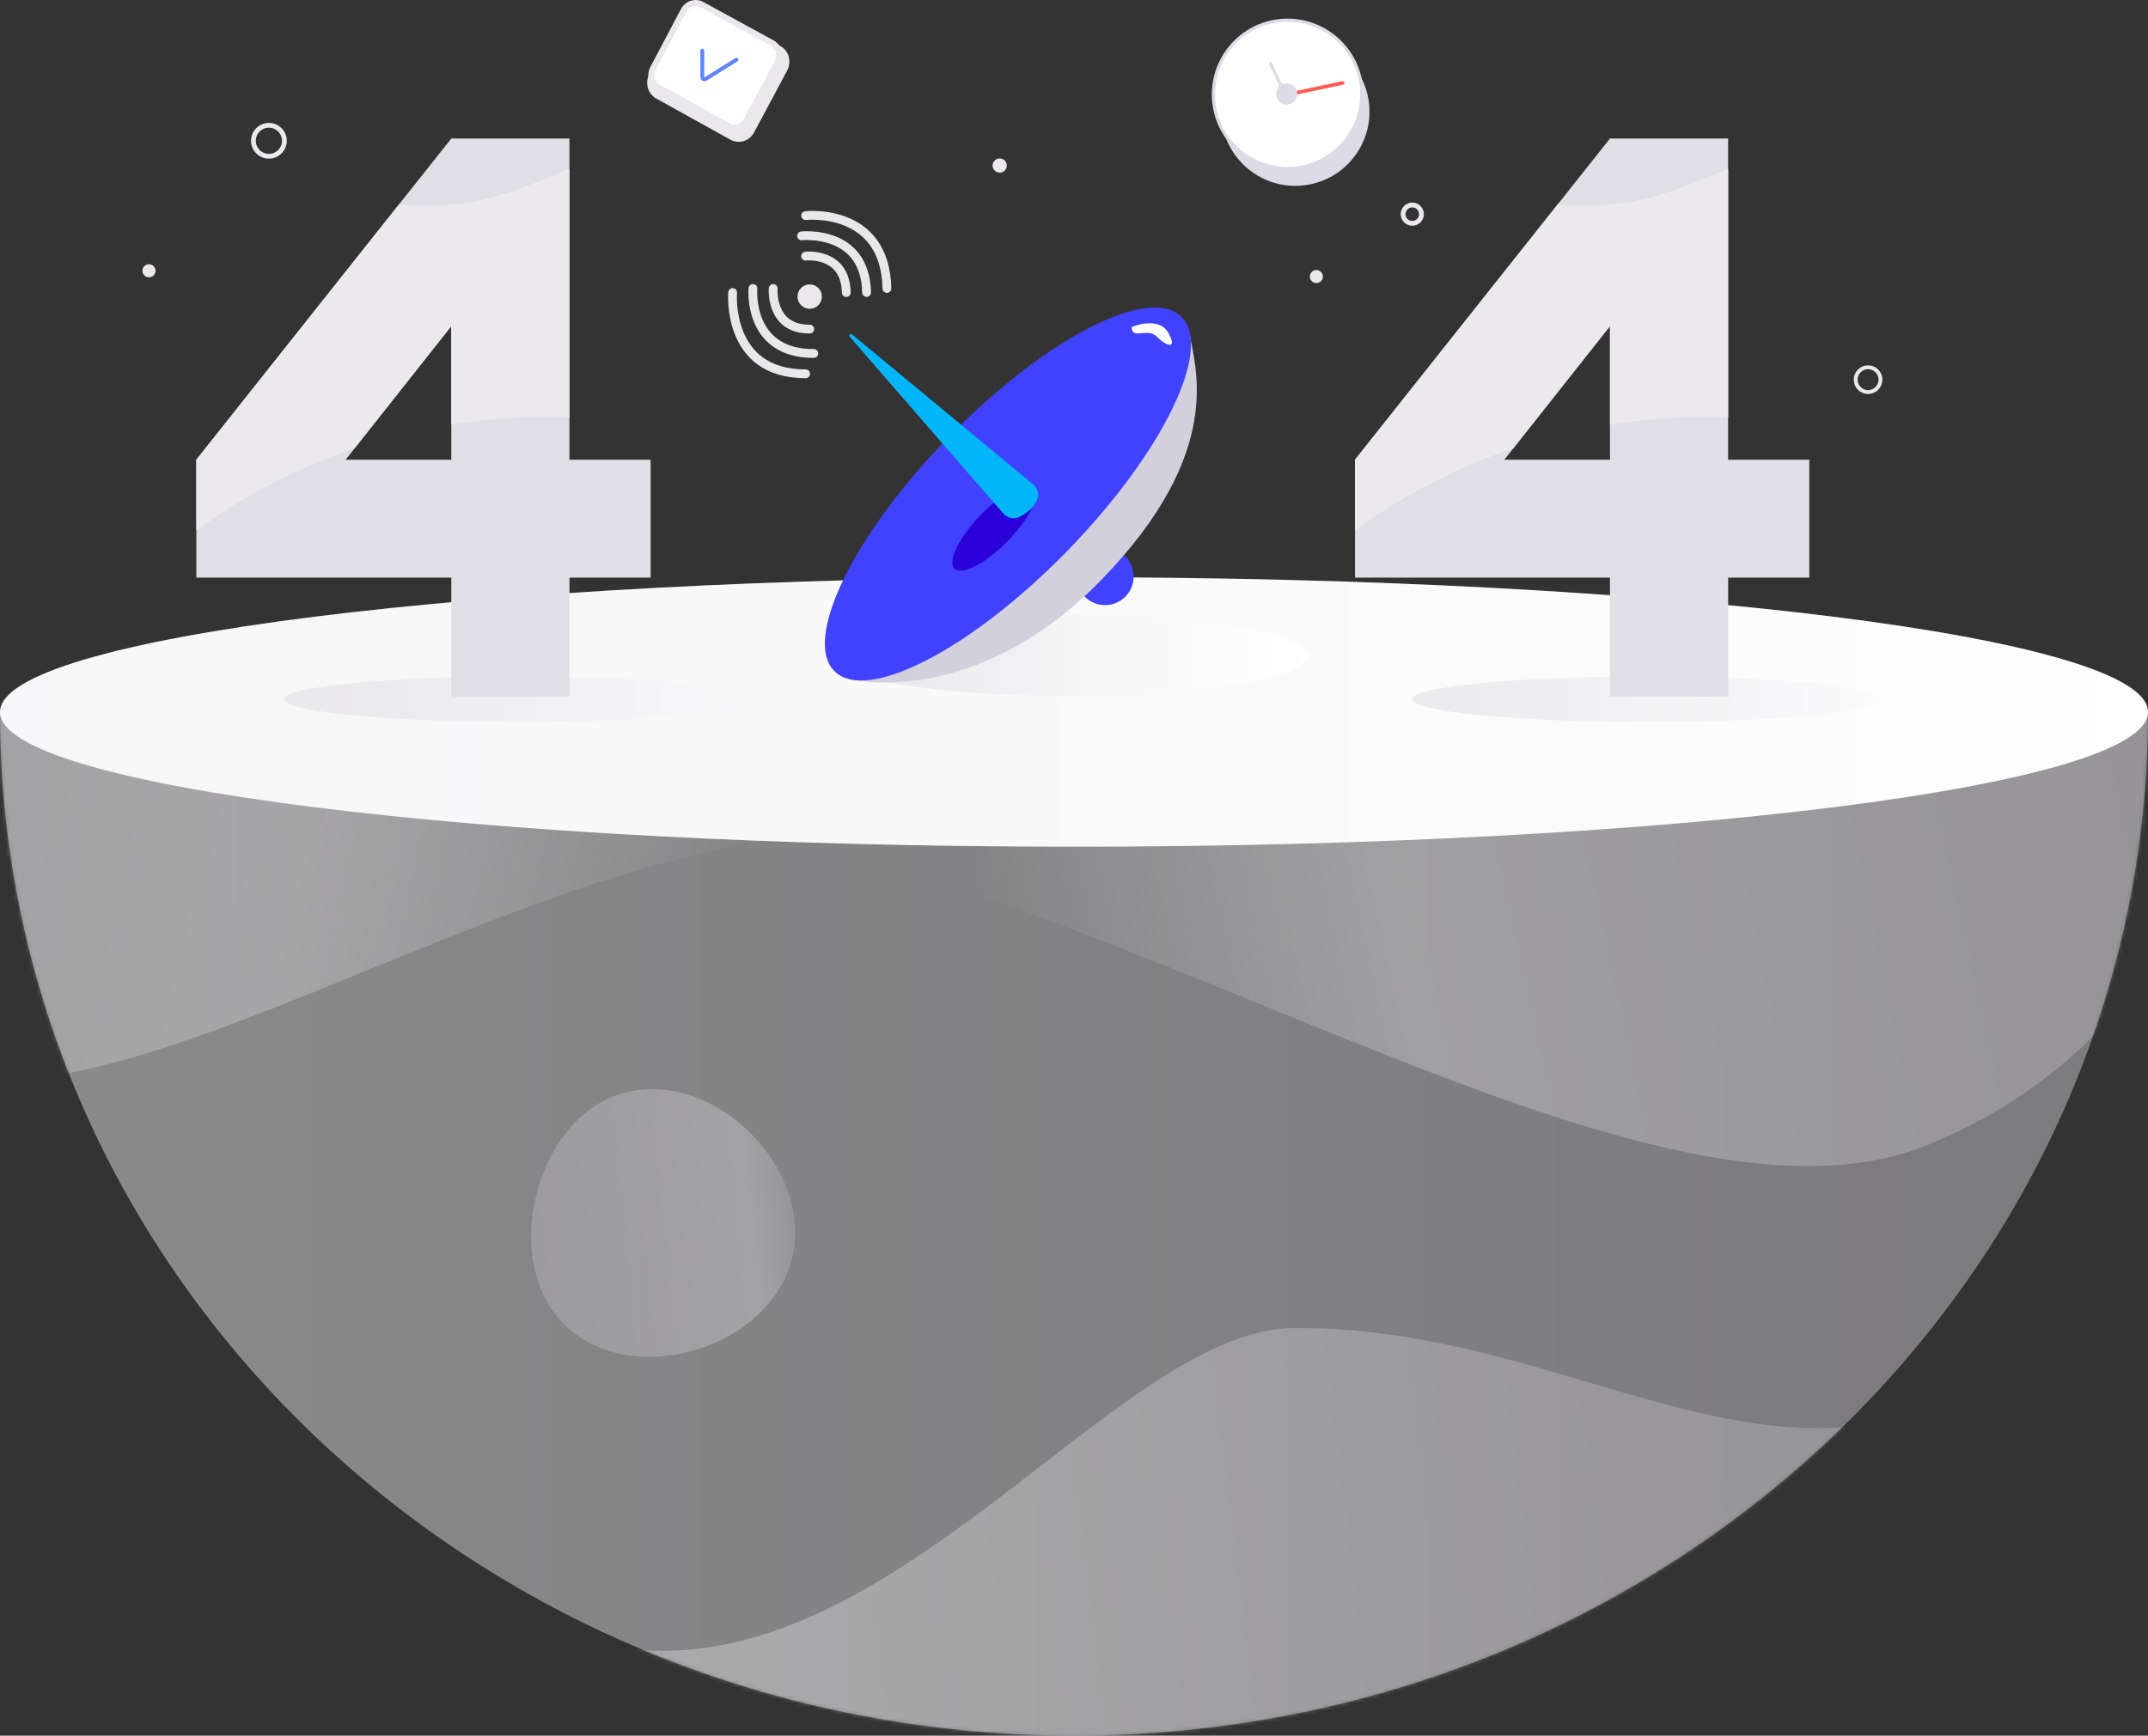 <svg width="558" height="451" viewBox="0 0 558 451" fill="none" xmlns="http://www.w3.org/2000/svg">
<rect x="0" y="0" width="558" height="451" fill="#333333" stroke="none"/>
<path opacity="0.44" d="M279 451C124.912 451 0 331.908 0 185H558C558 331.908 433.087 451 279 451Z" fill="url(#paint0_linear_6_9505)"/>
<mask id="mask0_6_9505" style="mask-type:alpha" maskUnits="userSpaceOnUse" x="0" y="185" width="558" height="266">
<path d="M279 451C124.912 451 0 331.908 0 185H558C558 331.908 433.087 451 279 451Z" fill="url(#paint1_linear_6_9505)"/>
</mask>
<g mask="url(#mask0_6_9505)">
<path opacity="0.3" d="M147.798 345.279C165.737 360.881 200.207 349.887 205.798 326.779C211.383 303.697 185.881 278.194 162.798 283.779C138.77 289.593 129.146 329.055 147.798 345.279Z" fill="url(#paint2_linear_6_9505)"/>
<path opacity="0.3" d="M535.406 345.085C469.449 403.958 414.985 344.4 336.037 345.085C288.88 345.494 228.607 442.979 156.154 427.233C151.783 442.375 241.991 470.495 240.599 482L552.895 427.233C569.051 380.226 588.172 297.986 535.406 345.085Z" fill="url(#paint3_linear_6_9505)"/>
<path opacity="0.3" d="M500.898 297.445C421.586 329.904 268.174 209.51 141.392 209.509C-21.04 209.508 650.586 135.03 609.155 163.476C580.788 182.953 580.209 264.986 500.898 297.445Z" fill="url(#paint4_linear_6_9505)"/>
<path opacity="0.3" d="M-23.929 277.157C30.868 299.612 136.862 216.325 224.457 216.325C336.682 216.324 -127.35 164.802 -98.725 184.48C-79.126 197.954 -78.727 254.703 -23.929 277.157Z" fill="url(#paint5_linear_6_9505)"/>
</g>
<path d="M279 220C433.088 220 558 204.33 558 185C558 165.67 433.088 150 279 150C124.913 150 0 165.67 0 185C0 204.33 124.913 220 279 220Z" fill="white"/>
<path opacity="0.2" d="M279 220C433.088 220 558 204.33 558 185C558 165.67 433.088 150 279 150C124.913 150 0 165.67 0 185C0 204.33 124.913 220 279 220Z" fill="url(#paint6_linear_6_9505)"/>
<path d="M352.092 40.334C358.338 31.718 356.418 19.671 347.803 13.425C339.188 7.178 327.14 9.099 320.894 17.714C314.648 26.329 316.568 38.376 325.183 44.623C333.798 50.869 345.845 48.949 352.092 40.334Z" fill="#DCDBE6"/>
<path d="M335.177 43.777C345.812 43.395 354.124 34.464 353.741 23.829C353.359 13.195 344.429 4.883 333.794 5.265C323.159 5.647 314.848 14.578 315.23 25.213C315.612 35.848 324.543 44.159 335.177 43.777Z" fill="white" stroke="#DCDBE6" stroke-width="0.825" stroke-miterlimit="10"/>
<path d="M348.778 21.555L334.6 24.564" stroke="#FF5C59" stroke-width="0.941" stroke-miterlimit="10" stroke-linecap="round"/>
<path d="M336.806 25.389C336.278 26.803 334.694 27.511 333.28 26.983C331.865 26.455 331.158 24.871 331.685 23.456C332.213 22.042 333.797 21.334 335.212 21.862C336.626 22.39 337.334 23.974 336.806 25.389Z" fill="#DCDBE6"/>
<path d="M330.028 16.531L333.766 24.249" stroke="#DCDBE6" stroke-width="0.825" stroke-miterlimit="10" stroke-linecap="round"/>
<path opacity="0.44" d="M134.836 187.598C168.514 187.598 195.816 184.951 195.816 181.686C195.816 178.42 168.514 175.773 134.836 175.773C101.157 175.773 73.856 178.42 73.856 181.686C73.856 184.951 101.157 187.598 134.836 187.598Z" fill="url(#paint7_linear_6_9505)"/>
<path opacity="0.44" d="M427.859 187.598C461.537 187.598 488.839 184.951 488.839 181.686C488.839 178.42 461.537 175.773 427.859 175.773C394.181 175.773 366.879 178.42 366.879 181.686C366.879 184.951 394.181 187.598 427.859 187.598Z" fill="url(#paint8_linear_6_9505)"/>
<path d="M287.063 157.232C291.168 157.232 294.496 153.905 294.496 149.8C294.496 145.695 291.168 142.367 287.063 142.367C282.958 142.367 279.631 145.695 279.631 149.8C279.631 153.905 282.958 157.232 287.063 157.232Z" fill="#4142FF"/>
<path d="M277.625 180.88C311.992 180.88 339.851 176.167 339.851 170.354C339.851 164.541 311.992 159.828 277.625 159.828C243.259 159.828 215.399 164.541 215.399 170.354C215.399 176.167 243.259 180.88 277.625 180.88Z" fill="url(#paint9_linear_6_9505)"/>
<path d="M220.636 176.479C220.636 176.479 252.963 184.587 285.892 150.887C318.82 117.188 310.174 94.88 309.076 86.793L220.636 176.479Z" fill="#D3D0DD"/>
<path d="M277.116 143.293C301.982 117.843 315.301 90.529 306.863 82.285C298.426 74.041 271.428 87.989 246.561 113.439C221.695 138.888 208.377 166.203 216.814 174.447C225.252 182.69 252.25 168.742 277.116 143.293Z" fill="#4142FF"/>
<path d="M210.342 80.237C212.091 80.237 213.509 78.819 213.509 77.07C213.509 75.32 212.091 73.902 210.342 73.902C208.593 73.902 207.175 75.32 207.175 77.07C207.175 78.819 208.593 80.237 210.342 80.237Z" fill="#EAE8ED"/>
<path d="M200.86 74.957C200.86 74.957 199.963 85.541 210.343 85.514" stroke="#E8E8EA" stroke-width="2.288" stroke-miterlimit="10" stroke-linecap="round"/>
<path d="M209.286 66.549C209.286 66.549 219.615 65.383 219.844 76.013" stroke="#E8E8EA" stroke-width="2.288" stroke-miterlimit="10" stroke-linecap="round"/>
<path d="M261.768 140.607C267.448 134.793 270.491 128.554 268.564 126.671C266.638 124.788 260.47 127.975 254.79 133.789C249.109 139.603 246.066 145.843 247.993 147.725C249.92 149.608 256.087 146.421 261.768 140.607Z" fill="#2900D7"/>
<path d="M195.594 74.957C195.594 74.957 194.091 91.886 211.398 91.849" stroke="#E8E8EA" stroke-width="2.288" stroke-miterlimit="10" stroke-linecap="round"/>
<path d="M208.23 61.289C208.23 61.289 224.77 59.481 225.122 76.011" stroke="#E8E8EA" stroke-width="2.288" stroke-miterlimit="10" stroke-linecap="round"/>
<path d="M209.286 56.028C209.286 56.028 229.962 53.7 230.401 74.957" stroke="#E8E8EA" stroke-width="2.288" stroke-miterlimit="10" stroke-linecap="round"/>
<path d="M190.322 76.012C190.322 76.012 188.523 97.172 209.287 97.127" stroke="#E8E8EA" stroke-width="2.288" stroke-miterlimit="10" stroke-linecap="round"/>
<path d="M221.354 86.898L268.366 125.845C269.665 126.922 270.077 128.78 269.264 130.258C268.546 131.578 267.247 133.108 264.861 134.312C263.425 135.04 261.673 134.629 260.617 133.415L220.742 87.5C220.393 87.109 220.942 86.561 221.354 86.898Z" fill="#00B6F9"/>
<path d="M38.7 72.056C39.639 72.056 40.4 71.295 40.4 70.356C40.4 69.417 39.639 68.656 38.7 68.656C37.761 68.656 37 69.417 37 70.356C37 71.295 37.761 72.056 38.7 72.056Z" fill="#EAE8ED"/>
<path d="M69.855 40.603C72.077 40.603 73.878 38.803 73.878 36.581C73.878 34.359 72.077 32.559 69.855 32.559C67.634 32.559 65.833 34.359 65.833 36.581C65.833 38.803 67.634 40.603 69.855 40.603Z" stroke="#EAE8ED" stroke-width="1.247" stroke-miterlimit="10"/>
<path d="M341.963 73.556C342.902 73.556 343.663 72.795 343.663 71.856C343.663 70.917 342.902 70.156 341.963 70.156C341.025 70.156 340.264 70.917 340.264 71.856C340.264 72.795 341.025 73.556 341.963 73.556Z" fill="#EAE8ED"/>
<path d="M485.282 101.87C487.06 101.87 488.502 100.428 488.502 98.65C488.502 96.871 487.06 95.43 485.282 95.43C483.503 95.43 482.062 96.871 482.062 98.65C482.062 100.428 483.503 101.87 485.282 101.87Z" stroke="#EAE8ED" stroke-miterlimit="10"/>
<path d="M366.879 58.034C368.197 58.034 369.265 56.965 369.265 55.648C369.265 54.33 368.197 53.262 366.879 53.262C365.561 53.262 364.493 54.33 364.493 55.648C364.493 56.965 365.561 58.034 366.879 58.034Z" stroke="#EAE8ED" stroke-width="1.247" stroke-miterlimit="10"/>
<path d="M259.699 44.871C260.72 44.871 261.547 44.044 261.547 43.023C261.547 42.003 260.72 41.176 259.699 41.176C258.679 41.176 257.852 42.003 257.852 43.023C257.852 44.044 258.679 44.871 259.699 44.871Z" fill="#EAE8ED"/>
<path d="M204.491 18.323L195.899 34.394C194.685 36.67 191.936 37.514 189.749 36.299L170.469 25.598C168.27 24.371 167.465 21.52 168.679 19.231L177.118 3.25C178.319 0.974 181.056 0.104 183.242 1.306L202.675 11.918C204.913 13.133 205.718 16.022 204.491 18.323Z" fill="#EAE8ED"/>
<path d="M190.786 33.166C190.223 33.166 189.673 33.026 189.175 32.745L171.033 22.67C169.332 21.724 168.718 19.512 169.652 17.735L177.591 2.699C178.218 1.523 179.407 0.781 180.685 0.781C181.248 0.781 181.785 0.922 182.284 1.19L200.567 11.176C202.293 12.122 202.919 14.346 201.947 16.136L193.854 31.261C193.253 32.438 192.064 33.166 190.786 33.166Z" fill="white"/>
<path d="M180.698 1.573C181.12 1.573 181.529 1.675 181.912 1.879L200.195 11.865C201.538 12.594 202.023 14.345 201.269 15.764L193.176 30.889C192.69 31.797 191.77 32.372 190.785 32.372C190.35 32.372 189.941 32.27 189.558 32.053L171.415 21.978C170.086 21.236 169.613 19.51 170.354 18.104L178.294 3.068C178.78 2.148 179.7 1.573 180.698 1.573ZM180.698 0C179.176 0 177.693 0.844 176.9 2.34L168.961 17.375C167.823 19.536 168.577 22.221 170.648 23.372L188.791 33.446C189.43 33.804 190.108 33.971 190.785 33.971C192.307 33.971 193.777 33.127 194.57 31.656L202.663 16.531C203.826 14.358 203.059 11.647 200.962 10.497L182.679 0.511C182.04 0.153 181.362 0 180.698 0Z" fill="#EAE8ED"/>
<path d="M191.322 15.509L183.165 20.597C182.807 20.7 182.449 20.431 182.449 20.06V13.156" stroke="#5E85FF" stroke-miterlimit="10" stroke-linecap="round"/>
<path d="M303.5 86.478C301.5 82.878 296.333 83.978 294 84.978C294 88.478 298 84.978 300.5 87.478C303 89.978 306 90.978 303.5 86.478Z" fill="white"/>
<g clip-path="url(#clip0_6_9505)">
<path d="M147.928 119.453V108.5V43.873V36H117.236L103.706 53.039L51 119.453V137.765V150.098H117.236V180.989H147.939V150.098H169.011V119.453H147.928ZM117.236 119.453H89.78L92.115 116.501L117.236 84.733V110.329V119.453Z" fill="#E0DFE6"/>
<path d="M103.706 53.038L51 119.452V137.764C62.291 129.624 75.982 121.955 92.115 116.489L117.236 84.721V110.317C126.803 108.809 137.033 108.113 147.939 108.488V43.871C138.03 47.871 129.16 52.097 117.236 53.134C111.537 53.626 107.134 53.508 103.706 53.038Z" fill="#EBE9EE"/>
</g>
<g clip-path="url(#clip1_6_9505)">
<path d="M448.928 119.453V108.5V43.873V36H418.236L404.706 53.039L352 119.453V137.765V150.098H418.236V180.989H448.939V150.098H470.011V119.453H448.928ZM418.236 119.453H390.78L393.115 116.501L418.236 84.733V110.329V119.453Z" fill="#E0DFE6"/>
<path d="M404.706 53.038L352 119.452V137.764C363.291 129.624 376.982 121.955 393.115 116.489L418.236 84.721V110.317C427.803 108.809 438.033 108.113 448.939 108.488V43.871C439.03 47.871 430.16 52.097 418.236 53.134C412.537 53.626 408.134 53.508 404.706 53.038Z" fill="#EBE9EE"/>
</g>
<defs>
<linearGradient id="paint0_linear_6_9505" x1="-222.248" y1="185.108" x2="680.435" y2="185.108" gradientUnits="userSpaceOnUse">
<stop offset="0.161" stop-color="white"/>
<stop offset="0.418" stop-color="#EDECEF"/>
<stop offset="0.766" stop-color="#DAD7DD"/>
<stop offset="1" stop-color="#D3D0D7"/>
</linearGradient>
<linearGradient id="paint1_linear_6_9505" x1="-222.248" y1="185.108" x2="680.435" y2="185.108" gradientUnits="userSpaceOnUse">
<stop offset="0.161" stop-color="white"/>
<stop offset="0.418" stop-color="#EDECEF"/>
<stop offset="0.766" stop-color="#DAD7DD"/>
<stop offset="1" stop-color="#D3D0D7"/>
</linearGradient>
<linearGradient id="paint2_linear_6_9505" x1="237.799" y1="352.278" x2="144.599" y2="361.955" gradientUnits="userSpaceOnUse">
<stop offset="0.161" stop-color="white" stop-opacity="0"/>
<stop offset="0.418" stop-color="#EDECEF"/>
<stop offset="0.766" stop-color="#DAD7DD"/>
<stop offset="1" stop-color="#D3D0D7"/>
</linearGradient>
<linearGradient id="paint3_linear_6_9505" x1="153.5" y1="403" x2="490.5" y2="363" gradientUnits="userSpaceOnUse">
<stop offset="0.161" stop-color="white"/>
<stop offset="0.418" stop-color="#EDECEF"/>
<stop offset="0.766" stop-color="#DAD7DD"/>
<stop offset="1" stop-color="#D3D0D7"/>
</linearGradient>
<linearGradient id="paint4_linear_6_9505" x1="185" y1="245" x2="591.5" y2="157" gradientUnits="userSpaceOnUse">
<stop offset="0.161" stop-color="white" stop-opacity="0"/>
<stop offset="0.418" stop-color="#EDECEF"/>
<stop offset="0.766" stop-color="#DAD7DD"/>
<stop offset="1" stop-color="#D3D0D7"/>
</linearGradient>
<linearGradient id="paint5_linear_6_9505" x1="194.327" y1="240.877" x2="-86.559" y2="180.147" gradientUnits="userSpaceOnUse">
<stop stop-color="white" stop-opacity="0"/>
<stop offset="0.418" stop-color="#EDECEF"/>
<stop offset="0.766" stop-color="#DAD7DD"/>
<stop offset="1" stop-color="#D3D0D7"/>
</linearGradient>
<linearGradient id="paint6_linear_6_9505" x1="780.248" y1="185.014" x2="-122.435" y2="185.014" gradientUnits="userSpaceOnUse">
<stop offset="0.161" stop-color="white"/>
<stop offset="0.418" stop-color="#EDECEF"/>
<stop offset="0.766" stop-color="#DAD7DD"/>
<stop offset="1" stop-color="#D3D0D7"/>
</linearGradient>
<linearGradient id="paint7_linear_6_9505" x1="244.393" y1="181.688" x2="47.097" y2="181.688" gradientUnits="userSpaceOnUse">
<stop offset="0.161" stop-color="white"/>
<stop offset="0.418" stop-color="#EDECEF"/>
<stop offset="0.766" stop-color="#DAD7DD"/>
<stop offset="1" stop-color="#D3D0D7"/>
</linearGradient>
<linearGradient id="paint8_linear_6_9505" x1="537.415" y1="181.688" x2="340.119" y2="181.688" gradientUnits="userSpaceOnUse">
<stop offset="0.161" stop-color="white"/>
<stop offset="0.418" stop-color="#EDECEF"/>
<stop offset="0.766" stop-color="#DAD7DD"/>
<stop offset="1" stop-color="#D3D0D7"/>
</linearGradient>
<linearGradient id="paint9_linear_6_9505" x1="406.052" y1="170.352" x2="152.086" y2="170.352" gradientUnits="userSpaceOnUse">
<stop offset="0.257" stop-color="white"/>
<stop offset="0.47" stop-color="#F7F7F8"/>
<stop offset="0.808" stop-color="#E2E0E5"/>
<stop offset="1" stop-color="#D3D0D7"/>
</linearGradient>
<clipPath id="clip0_6_9505">
<rect width="118" height="145" fill="white" transform="translate(51 36)"/>
</clipPath>
<clipPath id="clip1_6_9505">
<rect width="118" height="145" fill="white" transform="translate(352 36)"/>
</clipPath>
</defs>
</svg>
